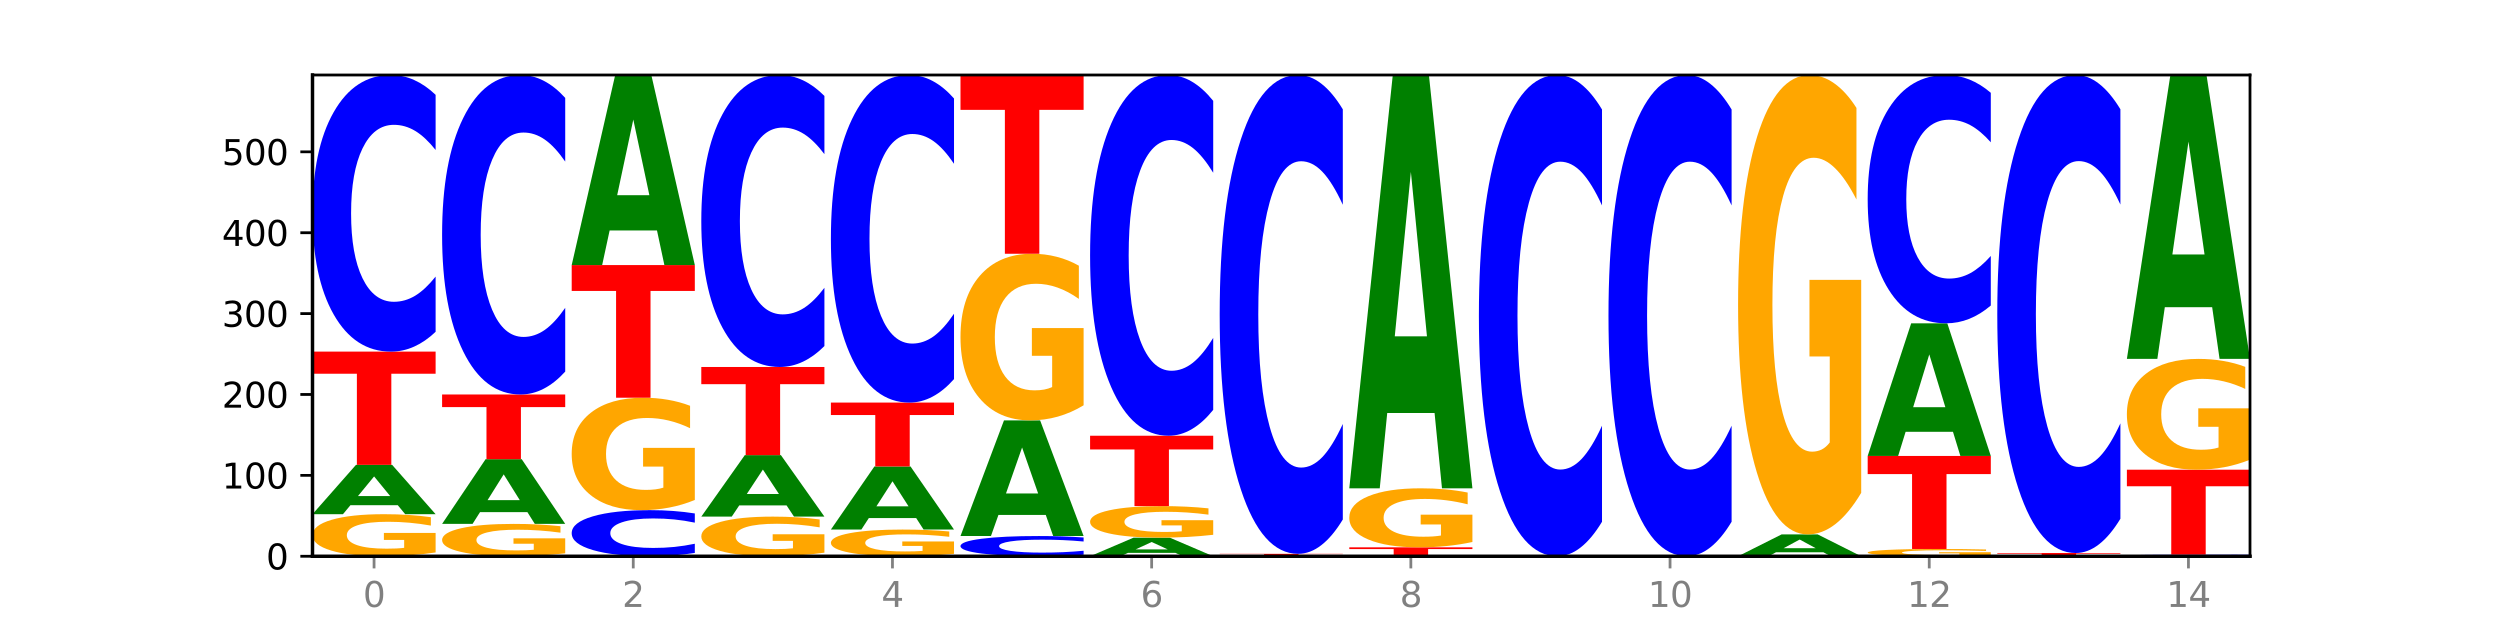 <?xml version="1.0" encoding="utf-8" standalone="no"?>
<!DOCTYPE svg PUBLIC "-//W3C//DTD SVG 1.1//EN"
  "http://www.w3.org/Graphics/SVG/1.1/DTD/svg11.dtd">
<svg xmlns:xlink="http://www.w3.org/1999/xlink" width="720pt" height="180pt" viewBox="0 0 720 180" xmlns="http://www.w3.org/2000/svg" version="1.1">
 <defs>
  <style type="text/css">*{stroke-linejoin: round; stroke-linecap: butt}</style>
 </defs>
 <g id="figure_1">
  <g id="patch_1">
   <path d="M 0 180 
L 720 180 
L 720 0 
L 0 0 
z
" style="fill: #ffffff"/>
  </g>
  <g id="axes_1">
   <g id="patch_2">
    <path d="M 90 160.2 
L 648 160.2 
L 648 21.6 
L 90 21.6 
z
" style="fill: #ffffff"/>
   </g>
   <g id="line2d_1">
    <path d="M 90 160.2 
L 648 160.2 
" clip-path="url(#p40bbbf9268)" style="fill: none; stroke: #000000; stroke-width: 0.5; stroke-linecap: square"/>
   </g>
   <g id="patch_3">
    <path d="M 125.458 159.104 
Q 121.882 159.652 118.036 159.927 
Q 114.19 160.2 110.089 160.2 
Q 100.823 160.2 95.412 158.569 
Q 90 156.937 90 154.147 
Q 90 151.325 95.507 149.706 
Q 101.022 148.087 110.614 148.087 
Q 114.309 148.087 117.694 148.307 
Q 121.088 148.525 124.091 148.955 
L 124.091 151.37 
Q 120.992 150.817 117.925 150.544 
Q 114.857 150.269 111.774 150.269 
Q 106.068 150.269 102.977 151.275 
Q 99.886 152.278 99.886 154.147 
Q 99.886 155.999 102.866 157.01 
Q 105.846 158.018 111.329 158.018 
Q 112.823 158.018 114.102 157.961 
Q 115.382 157.901 116.399 157.775 
L 116.399 155.508 
L 110.558 155.508 
L 110.558 153.489 
L 125.458 153.489 
L 125.458 159.104 
z
" clip-path="url(#p40bbbf9268)" style="fill: #ffa600"/>
   </g>
   <g id="patch_4">
    <path d="M 114.562 145.499 
L 100.925 145.499 
L 98.772 148.087 
L 90 148.087 
L 102.527 133.878 
L 112.931 133.878 
L 125.458 148.087 
L 116.693 148.087 
L 114.562 145.499 
z
M 103.1 142.861 
L 112.365 142.861 
L 107.74 137.209 
L 103.1 142.861 
z
" clip-path="url(#p40bbbf9268)" style="fill: #008000"/>
   </g>
   <g id="patch_5">
    <path d="M 90 101.266 
L 125.458 101.266 
L 125.458 107.626 
L 112.701 107.626 
L 112.701 133.878 
L 102.781 133.878 
L 102.781 107.626 
L 90 107.626 
L 90 101.266 
z
" clip-path="url(#p40bbbf9268)" style="fill: #ff0000"/>
   </g>
   <g id="patch_6">
    <path d="M 125.458 95.555 
Q 122.492 98.386 119.285 99.818 
Q 116.078 101.266 112.585 101.266 
Q 102.168 101.266 96.084 90.536 
Q 90 79.807 90 61.458 
Q 90 43.043 96.084 32.33 
Q 102.168 21.6 112.585 21.6 
Q 116.078 21.6 119.285 23.048 
Q 122.492 24.48 125.458 27.31 
L 125.458 43.191 
Q 122.465 39.439 119.562 37.694 
Q 116.658 35.95 113.451 35.95 
Q 107.698 35.95 104.401 42.747 
Q 101.114 49.527 101.114 61.458 
Q 101.114 73.339 104.401 80.136 
Q 107.698 86.916 113.451 86.916 
Q 116.658 86.916 119.562 85.171 
Q 122.465 83.411 125.458 79.659 
L 125.458 95.555 
z
" clip-path="url(#p40bbbf9268)" style="fill: #0000ff"/>
   </g>
   <g id="patch_7">
    <path d="M 162.783 159.357 
Q 159.207 159.778 155.36 159.99 
Q 151.514 160.2 147.414 160.2 
Q 138.148 160.2 132.736 158.945 
Q 127.324 157.69 127.324 155.544 
Q 127.324 153.373 132.831 152.128 
Q 138.346 150.882 147.938 150.882 
Q 151.633 150.882 155.019 151.052 
Q 158.412 151.219 161.416 151.55 
L 161.416 153.408 
Q 158.317 152.982 155.249 152.772 
Q 152.182 152.561 149.098 152.561 
Q 143.393 152.561 140.301 153.334 
Q 137.21 154.106 137.21 155.544 
Q 137.21 156.968 140.19 157.746 
Q 143.17 158.522 148.653 158.522 
Q 150.147 158.522 151.427 158.477 
Q 152.706 158.431 153.723 158.335 
L 153.723 156.591 
L 147.883 156.591 
L 147.883 155.038 
L 162.783 155.038 
L 162.783 159.357 
z
" clip-path="url(#p40bbbf9268)" style="fill: #ffa600"/>
   </g>
   <g id="patch_8">
    <path d="M 151.886 147.488 
L 138.25 147.488 
L 136.097 150.882 
L 127.324 150.882 
L 139.852 132.247 
L 150.255 132.247 
L 162.783 150.882 
L 154.018 150.882 
L 151.886 147.488 
z
M 140.425 144.029 
L 149.69 144.029 
L 145.064 136.616 
L 140.425 144.029 
z
" clip-path="url(#p40bbbf9268)" style="fill: #008000"/>
   </g>
   <g id="patch_9">
    <path d="M 127.324 113.612 
L 162.783 113.612 
L 162.783 117.246 
L 150.026 117.246 
L 150.026 132.247 
L 140.106 132.247 
L 140.106 117.246 
L 127.324 117.246 
L 127.324 113.612 
z
" clip-path="url(#p40bbbf9268)" style="fill: #ff0000"/>
   </g>
   <g id="patch_10">
    <path d="M 162.783 107.016 
Q 159.817 110.286 156.609 111.939 
Q 153.402 113.612 149.909 113.612 
Q 139.492 113.612 133.408 101.219 
Q 127.324 88.827 127.324 67.634 
Q 127.324 46.366 133.408 33.992 
Q 139.492 21.6 149.909 21.6 
Q 153.402 21.6 156.609 23.273 
Q 159.817 24.926 162.783 28.195 
L 162.783 46.537 
Q 159.79 42.203 156.886 40.189 
Q 153.983 38.174 150.776 38.174 
Q 145.022 38.174 141.726 46.024 
Q 138.438 53.854 138.438 67.634 
Q 138.438 81.357 141.726 89.207 
Q 145.022 97.038 150.776 97.038 
Q 153.983 97.038 156.886 95.023 
Q 159.79 92.989 162.783 88.656 
L 162.783 107.016 
z
" clip-path="url(#p40bbbf9268)" style="fill: #0000ff"/>
   </g>
   <g id="patch_11">
    <path d="M 200.107 159.248 
Q 197.141 159.72 193.934 159.959 
Q 190.727 160.2 187.233 160.2 
Q 176.817 160.2 170.733 158.412 
Q 164.649 156.623 164.649 153.565 
Q 164.649 150.496 170.733 148.711 
Q 176.817 146.922 187.233 146.922 
Q 190.727 146.922 193.934 147.164 
Q 197.141 147.402 200.107 147.874 
L 200.107 150.521 
Q 197.114 149.895 194.211 149.605 
Q 191.307 149.314 188.1 149.314 
Q 182.347 149.314 179.05 150.447 
Q 175.762 151.577 175.762 153.565 
Q 175.762 155.546 179.05 156.678 
Q 182.347 157.808 188.1 157.808 
Q 191.307 157.808 194.211 157.518 
Q 197.114 157.224 200.107 156.599 
L 200.107 159.248 
z
" clip-path="url(#p40bbbf9268)" style="fill: #0000ff"/>
   </g>
   <g id="patch_12">
    <path d="M 200.107 143.993 
Q 196.531 145.458 192.685 146.193 
Q 188.839 146.922 184.738 146.922 
Q 175.472 146.922 170.061 142.561 
Q 164.649 138.201 164.649 130.743 
Q 164.649 123.198 170.156 118.871 
Q 175.671 114.544 185.263 114.544 
Q 188.958 114.544 192.343 115.132 
Q 195.736 115.714 198.74 116.864 
L 198.74 123.319 
Q 195.641 121.841 192.574 121.112 
Q 189.506 120.376 186.423 120.376 
Q 180.717 120.376 177.626 123.065 
Q 174.535 125.747 174.535 130.743 
Q 174.535 135.692 177.515 138.395 
Q 180.495 141.09 185.978 141.09 
Q 187.472 141.09 188.751 140.936 
Q 190.031 140.776 191.048 140.441 
L 191.048 134.381 
L 185.207 134.381 
L 185.207 128.984 
L 200.107 128.984 
L 200.107 143.993 
z
" clip-path="url(#p40bbbf9268)" style="fill: #ffa600"/>
   </g>
   <g id="patch_13">
    <path d="M 164.649 76.341 
L 200.107 76.341 
L 200.107 83.792 
L 187.35 83.792 
L 187.35 114.544 
L 177.43 114.544 
L 177.43 83.792 
L 164.649 83.792 
L 164.649 76.341 
z
" clip-path="url(#p40bbbf9268)" style="fill: #ff0000"/>
   </g>
   <g id="patch_14">
    <path d="M 189.211 66.369 
L 175.574 66.369 
L 173.421 76.341 
L 164.649 76.341 
L 177.176 21.6 
L 187.58 21.6 
L 200.107 76.341 
L 191.342 76.341 
L 189.211 66.369 
z
M 177.749 56.209 
L 187.014 56.209 
L 182.389 34.435 
L 177.749 56.209 
z
" clip-path="url(#p40bbbf9268)" style="fill: #008000"/>
   </g>
   <g id="patch_15">
    <path d="M 237.431 159.167 
Q 233.855 159.684 230.009 159.943 
Q 226.163 160.2 222.063 160.2 
Q 212.797 160.2 207.385 158.663 
Q 201.973 157.125 201.973 154.496 
Q 201.973 151.837 207.48 150.311 
Q 212.995 148.786 222.587 148.786 
Q 226.282 148.786 229.668 148.993 
Q 233.061 149.198 236.065 149.604 
L 236.065 151.879 
Q 232.965 151.358 229.898 151.101 
Q 226.831 150.842 223.747 150.842 
Q 218.041 150.842 214.95 151.79 
Q 211.859 152.735 211.859 154.496 
Q 211.859 156.241 214.839 157.194 
Q 217.819 158.144 223.302 158.144 
Q 224.796 158.144 226.076 158.09 
Q 227.355 158.033 228.372 157.915 
L 228.372 155.779 
L 222.531 155.779 
L 222.531 153.876 
L 237.431 153.876 
L 237.431 159.167 
z
" clip-path="url(#p40bbbf9268)" style="fill: #ffa600"/>
   </g>
   <g id="patch_16">
    <path d="M 226.535 145.561 
L 212.899 145.561 
L 210.745 148.786 
L 201.973 148.786 
L 214.501 131.082 
L 224.904 131.082 
L 237.431 148.786 
L 228.667 148.786 
L 226.535 145.561 
z
M 215.073 142.275 
L 224.339 142.275 
L 219.713 135.233 
L 215.073 142.275 
z
" clip-path="url(#p40bbbf9268)" style="fill: #008000"/>
   </g>
   <g id="patch_17">
    <path d="M 201.973 105.692 
L 237.431 105.692 
L 237.431 110.644 
L 224.675 110.644 
L 224.675 131.082 
L 214.755 131.082 
L 214.755 110.644 
L 201.973 110.644 
L 201.973 105.692 
z
" clip-path="url(#p40bbbf9268)" style="fill: #ff0000"/>
   </g>
   <g id="patch_18">
    <path d="M 237.431 99.664 
Q 234.465 102.652 231.258 104.163 
Q 228.051 105.692 224.558 105.692 
Q 214.141 105.692 208.057 94.366 
Q 201.973 83.04 201.973 63.672 
Q 201.973 44.234 208.057 32.926 
Q 214.141 21.6 224.558 21.6 
Q 228.051 21.6 231.258 23.129 
Q 234.465 24.64 237.431 27.628 
L 237.431 44.39 
Q 234.439 40.43 231.535 38.589 
Q 228.632 36.747 225.424 36.747 
Q 219.671 36.747 216.375 43.921 
Q 213.087 51.078 213.087 63.672 
Q 213.087 76.214 216.375 83.388 
Q 219.671 90.544 225.424 90.544 
Q 228.632 90.544 231.535 88.703 
Q 234.439 86.845 237.431 82.884 
L 237.431 99.664 
z
" clip-path="url(#p40bbbf9268)" style="fill: #0000ff"/>
   </g>
   <g id="patch_19">
    <path d="M 274.756 159.504 
Q 271.18 159.852 267.334 160.027 
Q 263.487 160.2 259.387 160.2 
Q 250.121 160.2 244.709 159.165 
Q 239.298 158.129 239.298 156.359 
Q 239.298 154.568 244.805 153.54 
Q 250.32 152.513 259.911 152.513 
Q 263.607 152.513 266.992 152.653 
Q 270.385 152.791 273.389 153.064 
L 273.389 154.596 
Q 270.29 154.245 267.222 154.072 
Q 264.155 153.898 261.072 153.898 
Q 255.366 153.898 252.275 154.536 
Q 249.183 155.173 249.183 156.359 
Q 249.183 157.534 252.163 158.175 
Q 255.143 158.815 260.627 158.815 
Q 262.121 158.815 263.4 158.779 
Q 264.679 158.741 265.697 158.661 
L 265.697 157.223 
L 259.856 157.223 
L 259.856 155.941 
L 274.756 155.941 
L 274.756 159.504 
z
" clip-path="url(#p40bbbf9268)" style="fill: #ffa600"/>
   </g>
   <g id="patch_20">
    <path d="M 263.86 149.203 
L 250.223 149.203 
L 248.07 152.513 
L 239.298 152.513 
L 251.825 134.344 
L 262.228 134.344 
L 274.756 152.513 
L 265.991 152.513 
L 263.86 149.203 
z
M 252.398 145.831 
L 261.663 145.831 
L 257.038 138.604 
L 252.398 145.831 
z
" clip-path="url(#p40bbbf9268)" style="fill: #008000"/>
   </g>
   <g id="patch_21">
    <path d="M 239.298 115.941 
L 274.756 115.941 
L 274.756 119.53 
L 261.999 119.53 
L 261.999 134.344 
L 252.079 134.344 
L 252.079 119.53 
L 239.298 119.53 
L 239.298 115.941 
z
" clip-path="url(#p40bbbf9268)" style="fill: #ff0000"/>
   </g>
   <g id="patch_22">
    <path d="M 274.756 109.179 
Q 271.79 112.531 268.583 114.226 
Q 265.375 115.941 261.882 115.941 
Q 251.465 115.941 245.382 103.235 
Q 239.298 90.529 239.298 68.8 
Q 239.298 46.993 245.382 34.306 
Q 251.465 21.6 261.882 21.6 
Q 265.375 21.6 268.583 23.315 
Q 271.79 25.01 274.756 28.362 
L 274.756 47.168 
Q 271.763 42.725 268.86 40.659 
Q 265.956 38.593 262.749 38.593 
Q 256.995 38.593 253.699 46.642 
Q 250.411 54.671 250.411 68.8 
Q 250.411 82.87 253.699 90.919 
Q 256.995 98.948 262.749 98.948 
Q 265.956 98.948 268.86 96.882 
Q 271.763 94.797 274.756 90.353 
L 274.756 109.179 
z
" clip-path="url(#p40bbbf9268)" style="fill: #0000ff"/>
   </g>
   <g id="patch_23">
    <path d="M 312.08 159.783 
Q 309.114 159.989 305.907 160.094 
Q 302.7 160.2 299.207 160.2 
Q 288.79 160.2 282.706 159.416 
Q 276.622 158.631 276.622 157.29 
Q 276.622 155.944 282.706 155.161 
Q 288.79 154.376 299.207 154.376 
Q 302.7 154.376 305.907 154.482 
Q 309.114 154.587 312.08 154.794 
L 312.08 155.955 
Q 309.087 155.68 306.184 155.553 
Q 303.28 155.425 300.073 155.425 
Q 294.32 155.425 291.023 155.922 
Q 287.736 156.418 287.736 157.29 
Q 287.736 158.159 291.023 158.655 
Q 294.32 159.151 300.073 159.151 
Q 303.28 159.151 306.184 159.024 
Q 309.087 158.895 312.08 158.621 
L 312.08 159.783 
z
" clip-path="url(#p40bbbf9268)" style="fill: #0000ff"/>
   </g>
   <g id="patch_24">
    <path d="M 301.184 148.308 
L 287.547 148.308 
L 285.394 154.376 
L 276.622 154.376 
L 289.15 121.066 
L 299.553 121.066 
L 312.08 154.376 
L 303.315 154.376 
L 301.184 148.308 
z
M 289.722 142.126 
L 298.987 142.126 
L 294.362 128.876 
L 289.722 142.126 
z
" clip-path="url(#p40bbbf9268)" style="fill: #008000"/>
   </g>
   <g id="patch_25">
    <path d="M 312.08 116.724 
Q 308.504 118.895 304.658 119.985 
Q 300.812 121.066 296.711 121.066 
Q 287.445 121.066 282.034 114.603 
Q 276.622 108.14 276.622 97.088 
Q 276.622 85.907 282.129 79.493 
Q 287.644 73.08 297.236 73.08 
Q 300.931 73.08 304.316 73.952 
Q 307.71 74.815 310.713 76.52 
L 310.713 86.085 
Q 307.614 83.894 304.547 82.814 
Q 301.479 81.724 298.396 81.724 
Q 292.69 81.724 289.599 85.708 
Q 286.508 89.683 286.508 97.088 
Q 286.508 104.423 289.488 108.428 
Q 292.468 112.422 297.951 112.422 
Q 299.445 112.422 300.724 112.194 
Q 302.004 111.956 303.021 111.461 
L 303.021 102.48 
L 297.18 102.48 
L 297.18 94.481 
L 312.08 94.481 
L 312.08 116.724 
z
" clip-path="url(#p40bbbf9268)" style="fill: #ffa600"/>
   </g>
   <g id="patch_26">
    <path d="M 276.622 21.6 
L 312.08 21.6 
L 312.08 31.64 
L 299.324 31.64 
L 299.324 73.08 
L 289.404 73.08 
L 289.404 31.64 
L 276.622 31.64 
L 276.622 21.6 
z
" clip-path="url(#p40bbbf9268)" style="fill: #ff0000"/>
   </g>
   <g id="patch_27">
    <path d="M 338.508 159.224 
L 324.872 159.224 
L 322.719 160.2 
L 313.946 160.2 
L 326.474 154.842 
L 336.877 154.842 
L 349.405 160.2 
L 340.64 160.2 
L 338.508 159.224 
z
M 327.047 158.23 
L 336.312 158.23 
L 331.686 156.099 
L 327.047 158.23 
z
" clip-path="url(#p40bbbf9268)" style="fill: #008000"/>
   </g>
   <g id="patch_28">
    <path d="M 349.405 154.02 
Q 345.829 154.431 341.982 154.638 
Q 338.136 154.842 334.036 154.842 
Q 324.77 154.842 319.358 153.619 
Q 313.946 152.395 313.946 150.303 
Q 313.946 148.186 319.454 146.972 
Q 324.969 145.758 334.56 145.758 
Q 338.255 145.758 341.641 145.923 
Q 345.034 146.086 348.038 146.409 
L 348.038 148.22 
Q 344.939 147.805 341.871 147.6 
Q 338.804 147.394 335.72 147.394 
Q 330.015 147.394 326.923 148.148 
Q 323.832 148.901 323.832 150.303 
Q 323.832 151.692 326.812 152.45 
Q 329.792 153.206 335.275 153.206 
Q 336.769 153.206 338.049 153.163 
Q 339.328 153.118 340.345 153.024 
L 340.345 151.324 
L 334.505 151.324 
L 334.505 149.809 
L 349.405 149.809 
L 349.405 154.02 
z
" clip-path="url(#p40bbbf9268)" style="fill: #ffa600"/>
   </g>
   <g id="patch_29">
    <path d="M 313.946 125.492 
L 349.405 125.492 
L 349.405 129.444 
L 336.648 129.444 
L 336.648 145.758 
L 326.728 145.758 
L 326.728 129.444 
L 313.946 129.444 
L 313.946 125.492 
z
" clip-path="url(#p40bbbf9268)" style="fill: #ff0000"/>
   </g>
   <g id="patch_30">
    <path d="M 349.405 118.045 
Q 346.439 121.736 343.231 123.603 
Q 340.024 125.492 336.531 125.492 
Q 326.114 125.492 320.03 111.499 
Q 313.946 97.507 313.946 73.578 
Q 313.946 49.563 320.03 35.592 
Q 326.114 21.6 336.531 21.6 
Q 340.024 21.6 343.231 23.489 
Q 346.439 25.356 349.405 29.047 
L 349.405 49.757 
Q 346.412 44.864 343.508 42.589 
Q 340.605 40.314 337.398 40.314 
Q 331.644 40.314 328.348 49.177 
Q 325.06 58.019 325.06 73.578 
Q 325.06 89.073 328.348 97.936 
Q 331.644 106.778 337.398 106.778 
Q 340.605 106.778 343.508 104.503 
Q 346.412 102.207 349.405 97.314 
L 349.405 118.045 
z
" clip-path="url(#p40bbbf9268)" style="fill: #0000ff"/>
   </g>
   <g id="patch_31">
    <path d="M 375.833 160.158 
L 362.196 160.158 
L 360.043 160.2 
L 351.271 160.2 
L 363.798 159.967 
L 374.202 159.967 
L 386.729 160.2 
L 377.964 160.2 
L 375.833 160.158 
z
M 364.371 160.114 
L 373.636 160.114 
L 369.011 160.022 
L 364.371 160.114 
z
" clip-path="url(#p40bbbf9268)" style="fill: #008000"/>
   </g>
   <g id="patch_32">
    <path d="M 351.271 159.501 
L 386.729 159.501 
L 386.729 159.592 
L 373.972 159.592 
L 373.972 159.967 
L 364.052 159.967 
L 364.052 159.592 
L 351.271 159.592 
L 351.271 159.501 
z
" clip-path="url(#p40bbbf9268)" style="fill: #ff0000"/>
   </g>
   <g id="patch_33">
    <path d="M 386.729 149.617 
Q 383.763 154.516 380.556 156.994 
Q 377.349 159.501 373.856 159.501 
Q 363.439 159.501 357.355 140.928 
Q 351.271 122.355 351.271 90.593 
Q 351.271 58.717 357.355 40.173 
Q 363.439 21.6 373.856 21.6 
Q 377.349 21.6 380.556 24.107 
Q 383.763 26.585 386.729 31.485 
L 386.729 58.974 
Q 383.736 52.479 380.833 49.459 
Q 377.929 46.44 374.722 46.44 
Q 368.969 46.44 365.672 58.205 
Q 362.385 69.941 362.385 90.593 
Q 362.385 111.16 365.672 122.925 
Q 368.969 134.661 374.722 134.661 
Q 377.929 134.661 380.833 131.642 
Q 383.736 128.594 386.729 122.099 
L 386.729 149.617 
z
" clip-path="url(#p40bbbf9268)" style="fill: #0000ff"/>
   </g>
   <g id="patch_34">
    <path d="M 388.595 157.638 
L 424.054 157.638 
L 424.054 158.137 
L 411.297 158.137 
L 411.297 160.2 
L 401.377 160.2 
L 401.377 158.137 
L 388.595 158.137 
L 388.595 157.638 
z
" clip-path="url(#p40bbbf9268)" style="fill: #ff0000"/>
   </g>
   <g id="patch_35">
    <path d="M 424.054 156.099 
Q 420.477 156.868 416.631 157.255 
Q 412.785 157.638 408.685 157.638 
Q 399.419 157.638 394.007 155.347 
Q 388.595 153.057 388.595 149.141 
Q 388.595 145.178 394.102 142.906 
Q 399.617 140.633 409.209 140.633 
Q 412.904 140.633 416.29 140.942 
Q 419.683 141.248 422.687 141.852 
L 422.687 145.242 
Q 419.587 144.465 416.52 144.082 
Q 413.453 143.696 410.369 143.696 
Q 404.664 143.696 401.572 145.108 
Q 398.481 146.517 398.481 149.141 
Q 398.481 151.74 401.461 153.159 
Q 404.441 154.575 409.924 154.575 
Q 411.418 154.575 412.698 154.494 
Q 413.977 154.41 414.994 154.234 
L 414.994 151.051 
L 409.153 151.051 
L 409.153 148.217 
L 424.054 148.217 
L 424.054 156.099 
z
" clip-path="url(#p40bbbf9268)" style="fill: #ffa600"/>
   </g>
   <g id="patch_36">
    <path d="M 413.157 118.949 
L 399.521 118.949 
L 397.367 140.633 
L 388.595 140.633 
L 401.123 21.6 
L 411.526 21.6 
L 424.054 140.633 
L 415.289 140.633 
L 413.157 118.949 
z
M 401.695 96.857 
L 410.961 96.857 
L 406.335 49.509 
L 401.695 96.857 
z
" clip-path="url(#p40bbbf9268)" style="fill: #008000"/>
   </g>
   <g id="patch_37">
    <path d="M 461.378 150.265 
Q 458.412 155.19 455.205 157.681 
Q 451.997 160.2 448.504 160.2 
Q 438.088 160.2 432.004 141.533 
Q 425.92 122.866 425.92 90.943 
Q 425.92 58.905 432.004 40.267 
Q 438.088 21.6 448.504 21.6 
Q 451.997 21.6 455.205 24.119 
Q 458.412 26.61 461.378 31.535 
L 461.378 59.163 
Q 458.385 52.635 455.482 49.601 
Q 452.578 46.566 449.371 46.566 
Q 443.618 46.566 440.321 58.39 
Q 437.033 70.186 437.033 90.943 
Q 437.033 111.614 440.321 123.439 
Q 443.618 135.234 449.371 135.234 
Q 452.578 135.234 455.482 132.199 
Q 458.385 129.136 461.378 122.608 
L 461.378 150.265 
z
" clip-path="url(#p40bbbf9268)" style="fill: #0000ff"/>
   </g>
   <g id="patch_38">
    <path d="M 498.702 150.265 
Q 495.736 155.19 492.529 157.681 
Q 489.322 160.2 485.829 160.2 
Q 475.412 160.2 469.328 141.533 
Q 463.244 122.866 463.244 90.943 
Q 463.244 58.905 469.328 40.267 
Q 475.412 21.6 485.829 21.6 
Q 489.322 21.6 492.529 24.119 
Q 495.736 26.61 498.702 31.535 
L 498.702 59.163 
Q 495.71 52.635 492.806 49.601 
Q 489.903 46.566 486.695 46.566 
Q 480.942 46.566 477.645 58.39 
Q 474.358 70.186 474.358 90.943 
Q 474.358 111.614 477.645 123.439 
Q 480.942 135.234 486.695 135.234 
Q 489.903 135.234 492.806 132.199 
Q 495.71 129.136 498.702 122.608 
L 498.702 150.265 
z
" clip-path="url(#p40bbbf9268)" style="fill: #0000ff"/>
   </g>
   <g id="patch_39">
    <path d="M 525.13 159.054 
L 511.494 159.054 
L 509.341 160.2 
L 500.569 160.2 
L 513.096 153.911 
L 523.499 153.911 
L 536.027 160.2 
L 527.262 160.2 
L 525.13 159.054 
z
M 513.669 157.887 
L 522.934 157.887 
L 518.309 155.385 
L 513.669 157.887 
z
" clip-path="url(#p40bbbf9268)" style="fill: #008000"/>
   </g>
   <g id="patch_40">
    <path d="M 536.027 141.94 
Q 532.451 147.925 528.605 150.931 
Q 524.758 153.911 520.658 153.911 
Q 511.392 153.911 505.98 136.091 
Q 500.569 118.271 500.569 87.796 
Q 500.569 56.967 506.076 39.283 
Q 511.591 21.6 521.182 21.6 
Q 524.878 21.6 528.263 24.005 
Q 531.656 26.383 534.66 31.084 
L 534.66 57.459 
Q 531.561 51.418 528.493 48.439 
Q 525.426 45.433 522.343 45.433 
Q 516.637 45.433 513.546 56.42 
Q 510.454 67.38 510.454 87.796 
Q 510.454 108.021 513.434 119.063 
Q 516.414 130.078 521.898 130.078 
Q 523.391 130.078 524.671 129.449 
Q 525.95 128.793 526.968 127.427 
L 526.968 102.664 
L 521.127 102.664 
L 521.127 80.608 
L 536.027 80.608 
L 536.027 141.94 
z
" clip-path="url(#p40bbbf9268)" style="fill: #ffa600"/>
   </g>
   <g id="patch_41">
    <path d="M 573.351 160.01 
Q 569.775 160.105 565.929 160.153 
Q 562.083 160.2 557.982 160.2 
Q 548.716 160.2 543.305 159.918 
Q 537.893 159.635 537.893 159.152 
Q 537.893 158.664 543.4 158.384 
Q 548.915 158.104 558.507 158.104 
Q 562.202 158.104 565.587 158.142 
Q 568.98 158.179 571.984 158.254 
L 571.984 158.672 
Q 568.885 158.576 565.818 158.529 
Q 562.75 158.481 559.667 158.481 
Q 553.961 158.481 550.87 158.655 
Q 547.779 158.829 547.779 159.152 
Q 547.779 159.473 550.759 159.648 
Q 553.739 159.822 559.222 159.822 
Q 560.716 159.822 561.995 159.812 
Q 563.275 159.802 564.292 159.78 
L 564.292 159.388 
L 558.451 159.388 
L 558.451 159.039 
L 573.351 159.039 
L 573.351 160.01 
z
" clip-path="url(#p40bbbf9268)" style="fill: #ffa600"/>
   </g>
   <g id="patch_42">
    <path d="M 537.893 131.315 
L 573.351 131.315 
L 573.351 136.54 
L 560.594 136.54 
L 560.594 158.104 
L 550.674 158.104 
L 550.674 136.54 
L 537.893 136.54 
L 537.893 131.315 
z
" clip-path="url(#p40bbbf9268)" style="fill: #ff0000"/>
   </g>
   <g id="patch_43">
    <path d="M 562.455 124.356 
L 548.818 124.356 
L 546.665 131.315 
L 537.893 131.315 
L 550.42 93.113 
L 560.824 93.113 
L 573.351 131.315 
L 564.586 131.315 
L 562.455 124.356 
z
M 550.993 117.266 
L 560.258 117.266 
L 555.633 102.07 
L 550.993 117.266 
z
" clip-path="url(#p40bbbf9268)" style="fill: #008000"/>
   </g>
   <g id="patch_44">
    <path d="M 573.351 87.987 
Q 570.385 90.528 567.178 91.813 
Q 563.971 93.113 560.478 93.113 
Q 550.061 93.113 543.977 83.481 
Q 537.893 73.85 537.893 57.379 
Q 537.893 40.848 543.977 31.232 
Q 550.061 21.6 560.478 21.6 
Q 563.971 21.6 567.178 22.9 
Q 570.385 24.185 573.351 26.726 
L 573.351 40.981 
Q 570.358 37.613 567.455 36.047 
Q 564.551 34.481 561.344 34.481 
Q 555.591 34.481 552.294 40.582 
Q 549.007 46.669 549.007 57.379 
Q 549.007 68.044 552.294 74.145 
Q 555.591 80.231 561.344 80.231 
Q 564.551 80.231 567.455 78.666 
Q 570.358 77.085 573.351 73.717 
L 573.351 87.987 
z
" clip-path="url(#p40bbbf9268)" style="fill: #0000ff"/>
   </g>
   <g id="patch_45">
    <path d="M 575.217 159.268 
L 610.676 159.268 
L 610.676 159.45 
L 597.919 159.45 
L 597.919 160.2 
L 587.999 160.2 
L 587.999 159.45 
L 575.217 159.45 
L 575.217 159.268 
z
" clip-path="url(#p40bbbf9268)" style="fill: #ff0000"/>
   </g>
   <g id="patch_46">
    <path d="M 610.676 149.4 
Q 607.71 154.292 604.502 156.766 
Q 601.295 159.268 597.802 159.268 
Q 587.385 159.268 581.301 140.727 
Q 575.217 122.185 575.217 90.477 
Q 575.217 58.655 581.301 40.142 
Q 587.385 21.6 597.802 21.6 
Q 601.295 21.6 604.502 24.103 
Q 607.71 26.577 610.676 31.468 
L 610.676 58.911 
Q 607.683 52.427 604.779 49.412 
Q 601.876 46.398 598.669 46.398 
Q 592.915 46.398 589.619 58.143 
Q 586.331 69.859 586.331 90.477 
Q 586.331 111.009 589.619 122.754 
Q 592.915 134.47 598.669 134.47 
Q 601.876 134.47 604.779 131.456 
Q 607.683 128.413 610.676 121.929 
L 610.676 149.4 
z
" clip-path="url(#p40bbbf9268)" style="fill: #0000ff"/>
   </g>
   <g id="patch_47">
    <path d="M 648 160.167 
Q 645.034 160.183 641.827 160.192 
Q 638.62 160.2 635.126 160.2 
Q 624.71 160.2 618.626 160.137 
Q 612.542 160.075 612.542 159.967 
Q 612.542 159.86 618.626 159.797 
Q 624.71 159.734 635.126 159.734 
Q 638.62 159.734 641.827 159.743 
Q 645.034 159.751 648 159.768 
L 648 159.86 
Q 645.007 159.838 642.104 159.828 
Q 639.2 159.818 635.993 159.818 
Q 630.24 159.818 626.943 159.858 
Q 623.655 159.897 623.655 159.967 
Q 623.655 160.037 626.943 160.076 
Q 630.24 160.116 635.993 160.116 
Q 639.2 160.116 642.104 160.106 
Q 645.007 160.096 648 160.074 
L 648 160.167 
z
" clip-path="url(#p40bbbf9268)" style="fill: #0000ff"/>
   </g>
   <g id="patch_48">
    <path d="M 612.542 135.275 
L 648 135.275 
L 648 140.045 
L 635.243 140.045 
L 635.243 159.734 
L 625.323 159.734 
L 625.323 140.045 
L 612.542 140.045 
L 612.542 135.275 
z
" clip-path="url(#p40bbbf9268)" style="fill: #ff0000"/>
   </g>
   <g id="patch_49">
    <path d="M 648 132.388 
Q 644.424 133.832 640.578 134.557 
Q 636.732 135.275 632.631 135.275 
Q 623.365 135.275 617.954 130.977 
Q 612.542 126.679 612.542 119.329 
Q 612.542 111.893 618.049 107.628 
Q 623.564 103.362 633.156 103.362 
Q 636.851 103.362 640.236 103.942 
Q 643.629 104.516 646.633 105.65 
L 646.633 112.011 
Q 643.534 110.554 640.467 109.836 
Q 637.399 109.111 634.316 109.111 
Q 628.61 109.111 625.519 111.761 
Q 622.428 114.404 622.428 119.329 
Q 622.428 124.207 625.408 126.87 
Q 628.388 129.527 633.871 129.527 
Q 635.365 129.527 636.644 129.375 
Q 637.924 129.217 638.941 128.887 
L 638.941 122.915 
L 633.1 122.915 
L 633.1 117.595 
L 648 117.595 
L 648 132.388 
z
" clip-path="url(#p40bbbf9268)" style="fill: #ffa600"/>
   </g>
   <g id="patch_50">
    <path d="M 637.104 88.468 
L 623.467 88.468 
L 621.314 103.362 
L 612.542 103.362 
L 625.069 21.6 
L 635.473 21.6 
L 648 103.362 
L 639.235 103.362 
L 637.104 88.468 
z
M 625.642 73.293 
L 634.907 73.293 
L 630.282 40.77 
L 625.642 73.293 
z
" clip-path="url(#p40bbbf9268)" style="fill: #008000"/>
   </g>
   <g id="matplotlib.axis_1">
    <g id="xtick_1">
     <g id="line2d_2">
      <defs>
       <path id="m7b1d8ddaf9" d="M 0 0 
L 0 3.5 
" style="stroke: #808080; stroke-width: 0.8"/>
      </defs>
      <g>
       <use xlink:href="#m7b1d8ddaf9" x="107.729" y="160.2" style="fill: #808080; stroke: #808080; stroke-width: 0.8"/>
      </g>
     </g>
     <g id="text_1">
      <!-- 0 -->
      <g style="fill: #808080" transform="translate(104.548 174.798) scale(0.1 -0.1)">
       <defs>
        <path id="DejaVuSans-30" d="M 2034 4250 
Q 1547 4250 1301 3770 
Q 1056 3291 1056 2328 
Q 1056 1369 1301 889 
Q 1547 409 2034 409 
Q 2525 409 2770 889 
Q 3016 1369 3016 2328 
Q 3016 3291 2770 3770 
Q 2525 4250 2034 4250 
z
M 2034 4750 
Q 2819 4750 3233 4129 
Q 3647 3509 3647 2328 
Q 3647 1150 3233 529 
Q 2819 -91 2034 -91 
Q 1250 -91 836 529 
Q 422 1150 422 2328 
Q 422 3509 836 4129 
Q 1250 4750 2034 4750 
z
" transform="scale(0.016)"/>
       </defs>
       <use xlink:href="#DejaVuSans-30"/>
      </g>
     </g>
    </g>
    <g id="xtick_2">
     <g id="line2d_3">
      <g>
       <use xlink:href="#m7b1d8ddaf9" x="182.378" y="160.2" style="fill: #808080; stroke: #808080; stroke-width: 0.8"/>
      </g>
     </g>
     <g id="text_2">
      <!-- 2 -->
      <g style="fill: #808080" transform="translate(179.197 174.798) scale(0.1 -0.1)">
       <defs>
        <path id="DejaVuSans-32" d="M 1228 531 
L 3431 531 
L 3431 0 
L 469 0 
L 469 531 
Q 828 903 1448 1529 
Q 2069 2156 2228 2338 
Q 2531 2678 2651 2914 
Q 2772 3150 2772 3378 
Q 2772 3750 2511 3984 
Q 2250 4219 1831 4219 
Q 1534 4219 1204 4116 
Q 875 4013 500 3803 
L 500 4441 
Q 881 4594 1212 4672 
Q 1544 4750 1819 4750 
Q 2544 4750 2975 4387 
Q 3406 4025 3406 3419 
Q 3406 3131 3298 2873 
Q 3191 2616 2906 2266 
Q 2828 2175 2409 1742 
Q 1991 1309 1228 531 
z
" transform="scale(0.016)"/>
       </defs>
       <use xlink:href="#DejaVuSans-32"/>
      </g>
     </g>
    </g>
    <g id="xtick_3">
     <g id="line2d_4">
      <g>
       <use xlink:href="#m7b1d8ddaf9" x="257.027" y="160.2" style="fill: #808080; stroke: #808080; stroke-width: 0.8"/>
      </g>
     </g>
     <g id="text_3">
      <!-- 4 -->
      <g style="fill: #808080" transform="translate(253.846 174.798) scale(0.1 -0.1)">
       <defs>
        <path id="DejaVuSans-34" d="M 2419 4116 
L 825 1625 
L 2419 1625 
L 2419 4116 
z
M 2253 4666 
L 3047 4666 
L 3047 1625 
L 3713 1625 
L 3713 1100 
L 3047 1100 
L 3047 0 
L 2419 0 
L 2419 1100 
L 313 1100 
L 313 1709 
L 2253 4666 
z
" transform="scale(0.016)"/>
       </defs>
       <use xlink:href="#DejaVuSans-34"/>
      </g>
     </g>
    </g>
    <g id="xtick_4">
     <g id="line2d_5">
      <g>
       <use xlink:href="#m7b1d8ddaf9" x="331.676" y="160.2" style="fill: #808080; stroke: #808080; stroke-width: 0.8"/>
      </g>
     </g>
     <g id="text_4">
      <!-- 6 -->
      <g style="fill: #808080" transform="translate(328.494 174.798) scale(0.1 -0.1)">
       <defs>
        <path id="DejaVuSans-36" d="M 2113 2584 
Q 1688 2584 1439 2293 
Q 1191 2003 1191 1497 
Q 1191 994 1439 701 
Q 1688 409 2113 409 
Q 2538 409 2786 701 
Q 3034 994 3034 1497 
Q 3034 2003 2786 2293 
Q 2538 2584 2113 2584 
z
M 3366 4563 
L 3366 3988 
Q 3128 4100 2886 4159 
Q 2644 4219 2406 4219 
Q 1781 4219 1451 3797 
Q 1122 3375 1075 2522 
Q 1259 2794 1537 2939 
Q 1816 3084 2150 3084 
Q 2853 3084 3261 2657 
Q 3669 2231 3669 1497 
Q 3669 778 3244 343 
Q 2819 -91 2113 -91 
Q 1303 -91 875 529 
Q 447 1150 447 2328 
Q 447 3434 972 4092 
Q 1497 4750 2381 4750 
Q 2619 4750 2861 4703 
Q 3103 4656 3366 4563 
z
" transform="scale(0.016)"/>
       </defs>
       <use xlink:href="#DejaVuSans-36"/>
      </g>
     </g>
    </g>
    <g id="xtick_5">
     <g id="line2d_6">
      <g>
       <use xlink:href="#m7b1d8ddaf9" x="406.324" y="160.2" style="fill: #808080; stroke: #808080; stroke-width: 0.8"/>
      </g>
     </g>
     <g id="text_5">
      <!-- 8 -->
      <g style="fill: #808080" transform="translate(403.143 174.798) scale(0.1 -0.1)">
       <defs>
        <path id="DejaVuSans-38" d="M 2034 2216 
Q 1584 2216 1326 1975 
Q 1069 1734 1069 1313 
Q 1069 891 1326 650 
Q 1584 409 2034 409 
Q 2484 409 2743 651 
Q 3003 894 3003 1313 
Q 3003 1734 2745 1975 
Q 2488 2216 2034 2216 
z
M 1403 2484 
Q 997 2584 770 2862 
Q 544 3141 544 3541 
Q 544 4100 942 4425 
Q 1341 4750 2034 4750 
Q 2731 4750 3128 4425 
Q 3525 4100 3525 3541 
Q 3525 3141 3298 2862 
Q 3072 2584 2669 2484 
Q 3125 2378 3379 2068 
Q 3634 1759 3634 1313 
Q 3634 634 3220 271 
Q 2806 -91 2034 -91 
Q 1263 -91 848 271 
Q 434 634 434 1313 
Q 434 1759 690 2068 
Q 947 2378 1403 2484 
z
M 1172 3481 
Q 1172 3119 1398 2916 
Q 1625 2713 2034 2713 
Q 2441 2713 2670 2916 
Q 2900 3119 2900 3481 
Q 2900 3844 2670 4047 
Q 2441 4250 2034 4250 
Q 1625 4250 1398 4047 
Q 1172 3844 1172 3481 
z
" transform="scale(0.016)"/>
       </defs>
       <use xlink:href="#DejaVuSans-38"/>
      </g>
     </g>
    </g>
    <g id="xtick_6">
     <g id="line2d_7">
      <g>
       <use xlink:href="#m7b1d8ddaf9" x="480.973" y="160.2" style="fill: #808080; stroke: #808080; stroke-width: 0.8"/>
      </g>
     </g>
     <g id="text_6">
      <!-- 10 -->
      <g style="fill: #808080" transform="translate(474.611 174.798) scale(0.1 -0.1)">
       <defs>
        <path id="DejaVuSans-31" d="M 794 531 
L 1825 531 
L 1825 4091 
L 703 3866 
L 703 4441 
L 1819 4666 
L 2450 4666 
L 2450 531 
L 3481 531 
L 3481 0 
L 794 0 
L 794 531 
z
" transform="scale(0.016)"/>
       </defs>
       <use xlink:href="#DejaVuSans-31"/>
       <use xlink:href="#DejaVuSans-30" x="63.623"/>
      </g>
     </g>
    </g>
    <g id="xtick_7">
     <g id="line2d_8">
      <g>
       <use xlink:href="#m7b1d8ddaf9" x="555.622" y="160.2" style="fill: #808080; stroke: #808080; stroke-width: 0.8"/>
      </g>
     </g>
     <g id="text_7">
      <!-- 12 -->
      <g style="fill: #808080" transform="translate(549.26 174.798) scale(0.1 -0.1)">
       <use xlink:href="#DejaVuSans-31"/>
       <use xlink:href="#DejaVuSans-32" x="63.623"/>
      </g>
     </g>
    </g>
    <g id="xtick_8">
     <g id="line2d_9">
      <g>
       <use xlink:href="#m7b1d8ddaf9" x="630.271" y="160.2" style="fill: #808080; stroke: #808080; stroke-width: 0.8"/>
      </g>
     </g>
     <g id="text_8">
      <!-- 14 -->
      <g style="fill: #808080" transform="translate(623.908 174.798) scale(0.1 -0.1)">
       <use xlink:href="#DejaVuSans-31"/>
       <use xlink:href="#DejaVuSans-34" x="63.623"/>
      </g>
     </g>
    </g>
   </g>
   <g id="matplotlib.axis_2">
    <g id="ytick_1">
     <g id="line2d_10">
      <defs>
       <path id="m096345ee28" d="M 0 0 
L -3.5 0 
" style="stroke: #000000; stroke-width: 0.8"/>
      </defs>
      <g>
       <use xlink:href="#m096345ee28" x="90" y="160.2" style="stroke: #000000; stroke-width: 0.8"/>
      </g>
     </g>
     <g id="text_9">
      <!-- 0 -->
      <g transform="translate(76.638 163.999) scale(0.1 -0.1)">
       <use xlink:href="#DejaVuSans-30"/>
      </g>
     </g>
    </g>
    <g id="ytick_2">
     <g id="line2d_11">
      <g>
       <use xlink:href="#m096345ee28" x="90" y="136.906" style="stroke: #000000; stroke-width: 0.8"/>
      </g>
     </g>
     <g id="text_10">
      <!-- 100 -->
      <g transform="translate(63.913 140.705) scale(0.1 -0.1)">
       <use xlink:href="#DejaVuSans-31"/>
       <use xlink:href="#DejaVuSans-30" x="63.623"/>
       <use xlink:href="#DejaVuSans-30" x="127.246"/>
      </g>
     </g>
    </g>
    <g id="ytick_3">
     <g id="line2d_12">
      <g>
       <use xlink:href="#m096345ee28" x="90" y="113.612" style="stroke: #000000; stroke-width: 0.8"/>
      </g>
     </g>
     <g id="text_11">
      <!-- 200 -->
      <g transform="translate(63.913 117.411) scale(0.1 -0.1)">
       <use xlink:href="#DejaVuSans-32"/>
       <use xlink:href="#DejaVuSans-30" x="63.623"/>
       <use xlink:href="#DejaVuSans-30" x="127.246"/>
      </g>
     </g>
    </g>
    <g id="ytick_4">
     <g id="line2d_13">
      <g>
       <use xlink:href="#m096345ee28" x="90" y="90.318" style="stroke: #000000; stroke-width: 0.8"/>
      </g>
     </g>
     <g id="text_12">
      <!-- 300 -->
      <g transform="translate(63.913 94.117) scale(0.1 -0.1)">
       <defs>
        <path id="DejaVuSans-33" d="M 2597 2516 
Q 3050 2419 3304 2112 
Q 3559 1806 3559 1356 
Q 3559 666 3084 287 
Q 2609 -91 1734 -91 
Q 1441 -91 1130 -33 
Q 819 25 488 141 
L 488 750 
Q 750 597 1062 519 
Q 1375 441 1716 441 
Q 2309 441 2620 675 
Q 2931 909 2931 1356 
Q 2931 1769 2642 2001 
Q 2353 2234 1838 2234 
L 1294 2234 
L 1294 2753 
L 1863 2753 
Q 2328 2753 2575 2939 
Q 2822 3125 2822 3475 
Q 2822 3834 2567 4026 
Q 2313 4219 1838 4219 
Q 1578 4219 1281 4162 
Q 984 4106 628 3988 
L 628 4550 
Q 988 4650 1302 4700 
Q 1616 4750 1894 4750 
Q 2613 4750 3031 4423 
Q 3450 4097 3450 3541 
Q 3450 3153 3228 2886 
Q 3006 2619 2597 2516 
z
" transform="scale(0.016)"/>
       </defs>
       <use xlink:href="#DejaVuSans-33"/>
       <use xlink:href="#DejaVuSans-30" x="63.623"/>
       <use xlink:href="#DejaVuSans-30" x="127.246"/>
      </g>
     </g>
    </g>
    <g id="ytick_5">
     <g id="line2d_14">
      <g>
       <use xlink:href="#m096345ee28" x="90" y="67.024" style="stroke: #000000; stroke-width: 0.8"/>
      </g>
     </g>
     <g id="text_13">
      <!-- 400 -->
      <g transform="translate(63.913 70.823) scale(0.1 -0.1)">
       <use xlink:href="#DejaVuSans-34"/>
       <use xlink:href="#DejaVuSans-30" x="63.623"/>
       <use xlink:href="#DejaVuSans-30" x="127.246"/>
      </g>
     </g>
    </g>
    <g id="ytick_6">
     <g id="line2d_15">
      <g>
       <use xlink:href="#m096345ee28" x="90" y="43.729" style="stroke: #000000; stroke-width: 0.8"/>
      </g>
     </g>
     <g id="text_14">
      <!-- 500 -->
      <g transform="translate(63.913 47.529) scale(0.1 -0.1)">
       <defs>
        <path id="DejaVuSans-35" d="M 691 4666 
L 3169 4666 
L 3169 4134 
L 1269 4134 
L 1269 2991 
Q 1406 3038 1543 3061 
Q 1681 3084 1819 3084 
Q 2600 3084 3056 2656 
Q 3513 2228 3513 1497 
Q 3513 744 3044 326 
Q 2575 -91 1722 -91 
Q 1428 -91 1123 -41 
Q 819 9 494 109 
L 494 744 
Q 775 591 1075 516 
Q 1375 441 1709 441 
Q 2250 441 2565 725 
Q 2881 1009 2881 1497 
Q 2881 1984 2565 2268 
Q 2250 2553 1709 2553 
Q 1456 2553 1204 2497 
Q 953 2441 691 2322 
L 691 4666 
z
" transform="scale(0.016)"/>
       </defs>
       <use xlink:href="#DejaVuSans-35"/>
       <use xlink:href="#DejaVuSans-30" x="63.623"/>
       <use xlink:href="#DejaVuSans-30" x="127.246"/>
      </g>
     </g>
    </g>
   </g>
   <g id="patch_51">
    <path d="M 90 160.2 
L 90 21.6 
" style="fill: none; stroke: #000000; stroke-linejoin: miter; stroke-linecap: square"/>
   </g>
   <g id="patch_52">
    <path d="M 648 160.2 
L 648 21.6 
" style="fill: none; stroke: #000000; stroke-width: 0.8; stroke-linejoin: miter; stroke-linecap: square"/>
   </g>
   <g id="patch_53">
    <path d="M 90 160.2 
L 648 160.2 
" style="fill: none; stroke: #000000; stroke-linejoin: miter; stroke-linecap: square"/>
   </g>
   <g id="patch_54">
    <path d="M 90 21.6 
L 648 21.6 
" style="fill: none; stroke: #000000; stroke-width: 0.8; stroke-linejoin: miter; stroke-linecap: square"/>
   </g>
  </g>
 </g>
 <defs>
  <clipPath id="p40bbbf9268">
   <rect x="90" y="21.6" width="558" height="138.6"/>
  </clipPath>
 </defs>
</svg>
